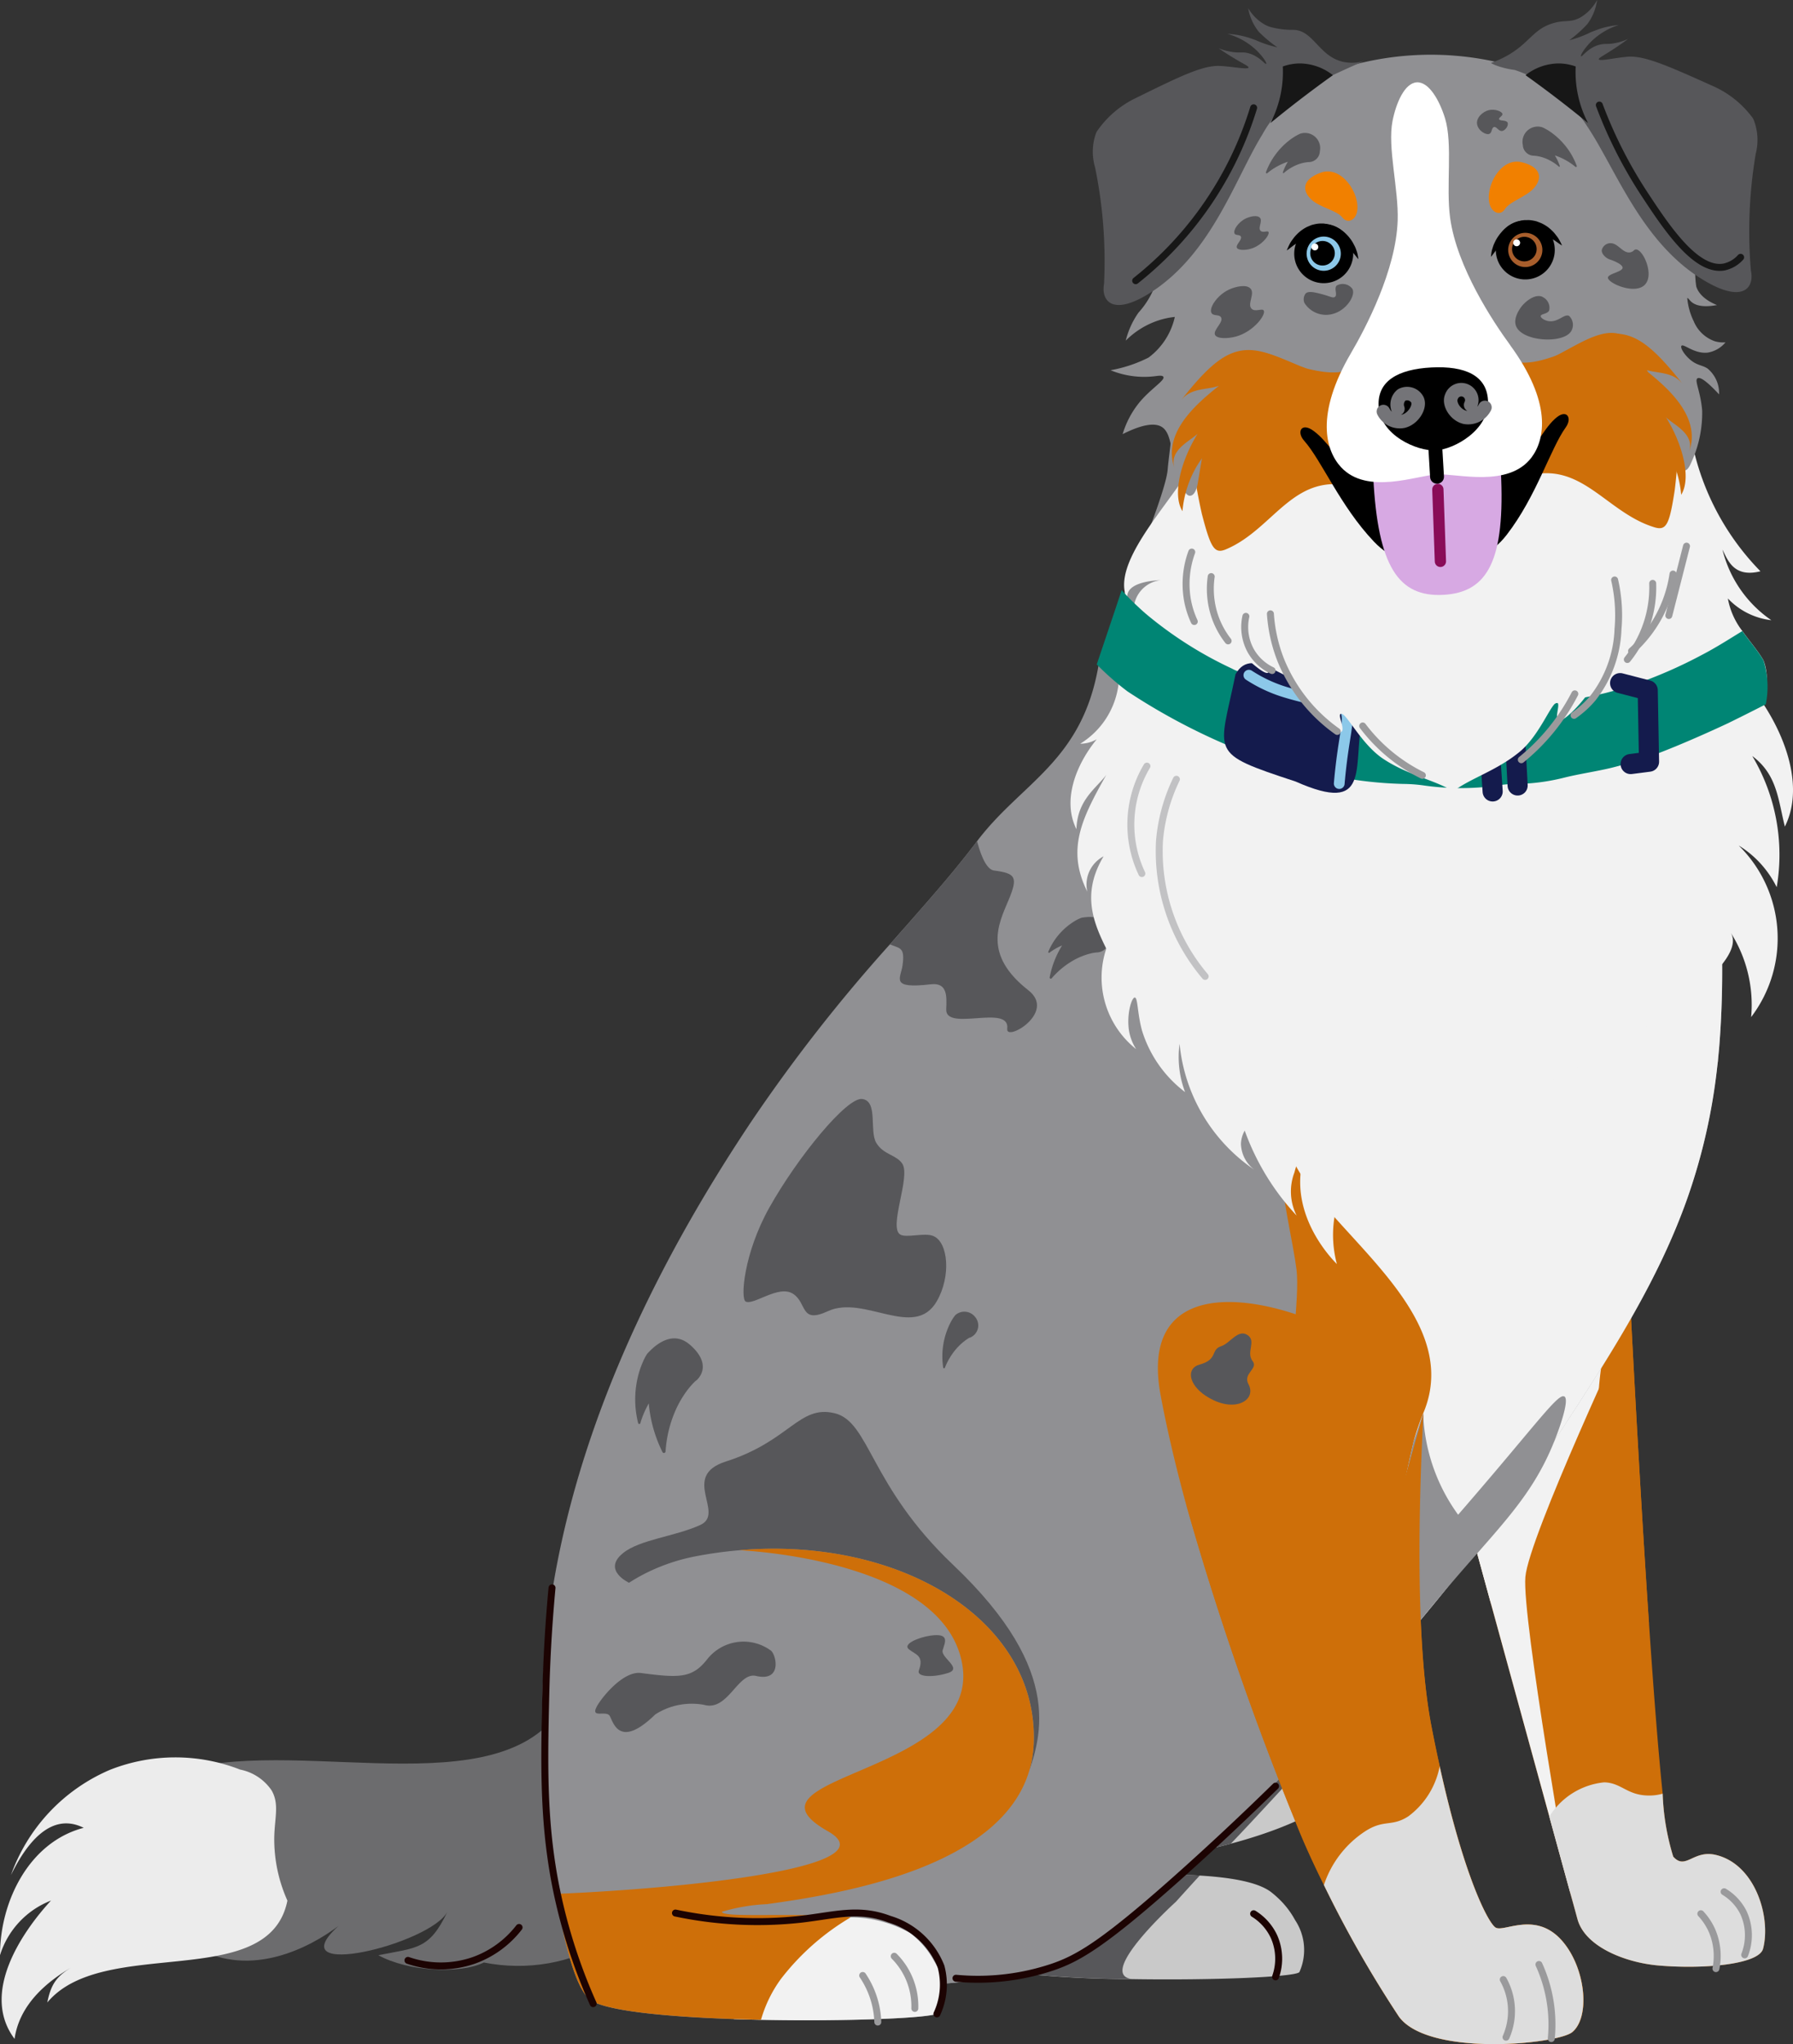 <svg id="Group_7702" data-name="Group 7702" xmlns="http://www.w3.org/2000/svg" xmlns:xlink="http://www.w3.org/1999/xlink" width="111.406" height="126.967" viewBox="0 0 111.406 126.967">
  <rect x="0" y="0" width="111.406" height="126.967" fill="#333333" stroke="none"/>
  <defs>
    <clipPath id="clip-path">
      <rect id="Rectangle_4843" data-name="Rectangle 4843" width="111.406" height="126.967" fill="none"/>
    </clipPath>
  </defs>
  <g id="Group_7701" data-name="Group 7701" clip-path="url(#clip-path)">
    <path id="Path_7609" data-name="Path 7609" d="M44.945,244.135c-4.473,5.789-17.49.91-24.413,3.843-3.275,4.246-2.98,6.833,2.034,10.624,3.412,1.887,7.034-.019,8.817-1.357-3.791,3.46,5.775,1.107,6.781-.9-1.127,2.374-1.9,2.232-4.295,2.712,1.864,1.025,5.1,1.176,6.555.452,5.36,1.067,11.076-2,11.076-7.459-.863-4.139-4.225-5-6.555-7.913" transform="translate(-10.36 -137.613)" fill="#6c6c6e"/>
    <path id="Path_7610" data-name="Path 7610" d="M17.858,259.057c-1.147,5.735-11.421,2.131-14.919,6.329.286-1.428.766-1.856,2.486-2.712-1.546.773-4.138,2.28-4.52,4.973-2.124-2.831.43-6.6,2.261-8.59A5.341,5.341,0,0,0,0,262.448c0-3.321,1.792-7.021,5.2-7.911-2.017-1.008-3.542.93-4.521,2.939A11.2,11.2,0,0,1,6.82,250.94a11.06,11.06,0,0,1,8.1-.02,3.087,3.087,0,0,1,1.95,1.283c.493.842.2,1.679.171,2.9a9.3,9.3,0,0,0,.818,3.957" transform="translate(0 -141.006)" fill="#ececec"/>
    <path id="Path_7611" data-name="Path 7611" d="M159.311,226.763c-.2,4.963-5.279,7.44-10.184,8.748-4.693,1.254-9.232,1.434-9.189,1.7.058.377,3.9.072,7.258.281,1.892.116,3.631.394,4.458,1.048.148.117.285.236.412.357a5.364,5.364,0,0,1,1.052,1.36l0,0a3.354,3.354,0,0,1,.267,3.233c-.265.3-5.259.517-10.406.435a69.048,69.048,0,0,1-9.138-.615,5.256,5.256,0,0,1-2.123-.667c-2.053-1.689-3.278-14.648-2.69-17.71,1.449-7.554,6.919-9.349,9.228-9.8,11.18-2.167,21.392,3.289,21.051,11.63" transform="translate(-72.649 -120.996)" fill="#c9c9c9"/>
    <path id="Path_7612" data-name="Path 7612" d="M146.345,254.924c.058.377,3.9.072,7.258.281-.745.81-1.483,1.631-1.483,1.631s-5,4.521-2.73,4.8a69.051,69.051,0,0,1-9.138-.615c2.131-2.37,14.67-14.938,14.67-14.938l4.878,2.56s-3.029,3.307-4.265,4.581c-4.693,1.254-9.232,1.434-9.189,1.7" transform="translate(-79.056 -138.713)" fill="#57575a"/>
    <path id="Path_7613" data-name="Path 7613" d="M226.244,220.141c-.254.977-3.7,1.289-6.533,1.038-2.015-.18-4.517-1.151-4.995-2.863-.052-.186-.2-.742-.434-1.574-.318-1.153-.779-2.837-1.319-4.806-1.27-4.63-2.971-10.832-4.227-15.411-.342-1.251-.652-2.382-.91-3.324-.067-.249-.133-.484-.194-.7-.376-1.371-.6-2.2-.6-2.2l10.748-14.488s.072,1.506.2,3.924c.02.376.04.776.062,1.193a.479.479,0,0,0,0,.05v.006c.254,4.847.664,12.315,1.116,18.97.276,4.1.568,7.881.847,10.555a15.028,15.028,0,0,0,.657,3.909c.764.86,1.24-.42,2.614-.113,2.477.557,3.478,3.871,2.968,5.835" transform="translate(-116.697 -99.101)" fill="#ce6f09"/>
    <path id="Path_7614" data-name="Path 7614" d="M215.312,223.427c-1.266-4.605-4.853-17.681-6.457-23.539l10.213-12.214c-.1.209-6.343,13.54-6.565,16.062-.224,2.544,2.809,19.692,2.809,19.692" transform="translate(-117.726 -105.787)" fill="#f2f2f2"/>
    <path id="Path_7615" data-name="Path 7615" d="M218.821,187.589s-4.178,7.222-8.218,14.089a5.562,5.562,0,0,0-.461,3.74c-.343-1.252-1.278-4.664-1.536-5.606-.067-.249-.133-.485-.193-.7l10.406-11.567a.376.376,0,0,0,0,.049" transform="translate(-117.477 -105.711)" fill="#f2f2f2"/>
    <path id="Path_7616" data-name="Path 7616" d="M228.746,199.537c.449-2.973-.168-3.533-.953-6.469s.953-8.732.953-8.732l.819.2c.02.377.04.776.063,1.193a.376.376,0,0,0,0,.049v.007c.254,4.846.664,12.315,1.115,18.97-1.081-1.5-2.25-3.561-2-5.223" transform="translate(-128.286 -103.906)" fill="#ce6f09"/>
    <path id="Path_7617" data-name="Path 7617" d="M140.109,119.834a125.632,125.632,0,0,1-11.157,14.426q-.889,1-1.721,1.928h0c-7.175,8.016-11.53,12.638-17.578,15.884-2.326,1.248-8.148,1.6-11.153,1.753a25.4,25.4,0,0,1-15.373-4.283,24.474,24.474,0,0,1-3.4-2.742,7.076,7.076,0,0,1-2.211-4.343c-1.346-11.218,1.243-25.276,12.611-42.328A101.057,101.057,0,0,1,98.8,89.03q.535-.609,1.052-1.193l.541-.615c.615-.7,1.209-1.384,1.782-2.059q.448-.528.875-1.055c.4-.493.789-.985,1.164-1.483,2.768-3.666,6.517-4.927,7.549-10.92.267-1.555,4.18-10.336,4.3-12.2.025-.365.239-1.994.257-2.373.48-9.78,34.328,5.306,33.431,8.952a12.638,12.638,0,0,0-.3,1.849c-.352,3.758.33,9.463.893,18.137,1.028,15.817-2.791,22.436-10.242,33.766" transform="translate(-43.508 -30.373)" fill="#909093"/>
    <path id="Path_7618" data-name="Path 7618" d="M244.566,151.045a3.513,3.513,0,0,1,.047-.445c-.014.148-.029.3-.047.445" transform="translate(-137.855 -84.889)" fill="#e8cfba"/>
    <path id="Path_7619" data-name="Path 7619" d="M135.883,188.327a2.893,2.893,0,0,0-.266.177,3.507,3.507,0,0,0-.5.455,4.071,4.071,0,0,0-.76,1.234.055.055,0,0,1-.106-.012,4.615,4.615,0,0,1,.291-2.436,4.051,4.051,0,0,1,.191-.408c.037-.069.076-.136.119-.2.021-.034.044-.069.069-.1l.039-.055.023-.029c.01-.01.015-.018.034-.037a.844.844,0,0,1,1.208.112.813.813,0,0,1-.347,1.309" transform="translate(-75.647 -105.24)" fill="#57575a"/>
    <path id="Path_7620" data-name="Path 7620" d="M153,131.358c-.228-1.072-1.472-.8-1.643-.777a.321.321,0,0,0-.042.013l-.031.011-.055.023c-.034.015-.068.03-.1.046-.064.031-.124.065-.182.1a3.852,3.852,0,0,0-.331.219,4.067,4.067,0,0,0-1.336,1.7.047.047,0,0,0,.006.048.048.048,0,0,0,.067.01,3.7,3.7,0,0,1,.784-.449c-.02.031-.041.063-.059.1a5.777,5.777,0,0,0-.713,1.884.07.07,0,0,0,.023.065.069.069,0,0,0,.1-.007,5.132,5.132,0,0,1,1.4-1.142,4.392,4.392,0,0,1,.774-.332,3.58,3.58,0,0,1,.386-.1c.063-.012.125-.021.185-.027.03,0,.058-.005.085-.006s.964-.031.68-1.368" transform="translate(-84.145 -73.578)" fill="#57575a"/>
    <path id="Path_7621" data-name="Path 7621" d="M93.849,190.913c-1.222-1.062-2.448.364-2.628.546a.348.348,0,0,0-.038.052l-.027.041-.044.075c-.027.049-.053.1-.076.144-.047.093-.088.186-.127.278a5.612,5.612,0,0,0-.2.552,6.011,6.011,0,0,0-.067,3.187.072.072,0,0,0,.049.051.071.071,0,0,0,.088-.048,5.466,5.466,0,0,1,.524-1.227c.005.055.008.11.014.165a8.527,8.527,0,0,0,.835,2.856.1.1,0,0,0,.084.056.1.1,0,0,0,.108-.093,7.552,7.552,0,0,1,.641-2.6,6.436,6.436,0,0,1,.619-1.079,5.072,5.072,0,0,1,.367-.459c.064-.07.128-.137.193-.2.032-.03.065-.058.1-.082.015-.012,1.109-.894-.414-2.218" transform="translate(-50.991 -107.393)" fill="#57575a"/>
    <path id="Path_7622" data-name="Path 7622" d="M106.014,169.021c-.337-.162-.126-3,1.477-5.852,1.776-3.159,4.814-6.853,5.758-6.731,1.01.131.43,1.982.879,2.73s1.277.738,1.627,1.309c.5.823-.864,3.91-.15,4.375.374.243,1.5-.13,2.057.094.939.376,1.122,2.505.224,4.057-1.395,2.412-4.506-.43-6.768.617-1.741.806-1.271-.513-2.169-1.084s-2.43.729-2.936.486" transform="translate(-59.68 -88.178)" fill="#57575a"/>
    <path id="Path_7623" data-name="Path 7623" d="M161.72,146.006c-2.087,1.1-3.183,3.211-2.274,3.228s2.378.762,1.573,1.807c-1.591,2.063-2.114,3.722-.911,3.664,1.762-.085,1.2,1.881,1.185,2.269-.057,1.453,6.028-.176,4.816-2.12s-.142-4.173.109-5.1c.569-2.106,1.2-6.738-4.5-3.745" transform="translate(-89.694 -81.748)" fill="#909093"/>
    <path id="Path_7624" data-name="Path 7624" d="M134.012,131.406c.206-1.571-3.851.206-3.79-1.216.034-.789.089-1.674-.959-1.551-2.546.3-1.874-.359-1.758-1.159.168-1.159-.154-1.055-.782-1.32q.535-.609,1.052-1.194l.541-.615q.922-1.05,1.782-2.06.447-.528.875-1.054c.4-.494.79-.985,1.165-1.483.33,1.241.7,1.771,1.052,1.817,1.346.178,1.514.393.9,1.851s-1.6,3.371,1.234,5.586c1.776,1.388-1.417,3.223-1.309,2.4" transform="translate(-71.43 -67.502)" fill="#57575a"/>
    <path id="Path_7625" data-name="Path 7625" d="M88.446,211.609s-1.687-.773-.38-1.837c1.052-.856,3.239-1.032,4.81-1.753s-1.264-3.031,1.584-3.94c3.983-1.271,4.543-3.531,6.759-3,2.187.528,2.164,4.486,7.363,9.419,7.08,6.717,5.457,10.877,4.418,13.628s-24.554-12.52-24.554-12.52" transform="translate(-49.361 -113.3)" fill="#57575a"/>
    <path id="Path_7626" data-name="Path 7626" d="M107.89,232.586c-.3,7.323-11.209,9.235-16.521,9.962a.16.16,0,0,1-.045.007,11.512,11.512,0,0,0-2.806.476c.047.3,2.512.166,5.218.209.933.013,1.9.049,2.8.13a7.669,7.669,0,0,1,3.7.989c.148.117.285.236.413.357a5.352,5.352,0,0,1,1.052,1.361h0a3.359,3.359,0,0,1,.267,3.236c-.276.316-5.665.534-11.018.424-.563-.011-1.128-.027-1.685-.045-4.234-.145-8.1-.516-8.963-1.225s-1.581-3.421-2.08-6.549c-.684-4.3-.951-9.391-.61-11.164,1.449-7.551,6.919-9.349,9.228-9.8a26.1,26.1,0,0,1,2.753-.384c.18-.015.361-.029.543-.041.271-.017.541-.031.81-.04,9.45-.3,17.242,4.788,16.946,12.093" transform="translate(-43.664 -124.279)" fill="#909093"/>
    <path id="Path_7627" data-name="Path 7627" d="M150.039,194.581c0,1.977-1.332,2.533-.472,3.02s2.131,1.047,1.982,1.795,1.554,2.109,2.939,2.692a9.679,9.679,0,0,1,4.693,4.9c.408,1.291-1.369-4.685-1.369-4.685s-1.164-3.316-1.724-5.447-1.509,0-2.781-2.057c-.554-.9-3.267-2.733-3.267-.215" transform="translate(-84.144 -108.962)" fill="#909093"/>
    <path id="Path_7628" data-name="Path 7628" d="M134.712,242.514c-7.175,8.016-11.53,12.638-17.579,15.884-2.326,1.247-8.148,1.6-11.153,1.752a24.983,24.983,0,0,1-6.472-.523,25.525,25.525,0,0,1-8.9-3.76c-.094-.678-.15-1.113-.146-1.158a18.025,18.025,0,0,1,1.921-.828c6.688-.621,12.992-1.772,10.046-3.435-.191-.108-.361-.213-.509-.314,6.479-2.513,13.3-5.127,13.3-5.127a11.2,11.2,0,0,0-.247,1.584v0c-.151,1.73-.023,4.433,1.929,5.815,4.6,3.258,9.187-2.131,14.415-7.408,1.544-1.557,2.652-2.32,3.4-2.488" transform="translate(-50.991 -136.699)" fill="#909093"/>
    <path id="Path_7629" data-name="Path 7629" d="M117.212,278.713c-.276.316-5.665.534-11.018.424-.563-.011-1.129-.027-1.685-.045,1.22-1.909,3.812-5.534,4.471-6.452.933.013,1.9.049,2.8.13a7.67,7.67,0,0,1,3.7.989c.148.117.285.236.413.357a5.373,5.373,0,0,1,1.052,1.361h0a3.36,3.36,0,0,1,.267,3.236" transform="translate(-58.909 -153.68)" fill="#f2f2f2"/>
    <path id="Path_7630" data-name="Path 7630" d="M108.87,232.586a6.91,6.91,0,0,1-.247,1.584v0c-1.69,6.02-11.368,7.7-16.275,8.373a.16.16,0,0,1-.045.007,11.512,11.512,0,0,0-2.806.476c.063.4,4.5.023,8.014.339a15.189,15.189,0,0,0-4.35,3.838,8.026,8.026,0,0,0-1.232,2.529c-4.848-.1-9.669-.466-10.648-1.27-.863-.713-1.581-3.421-2.08-6.549,2.064-.085,4.474-.238,6.834-.456,6.688-.621,12.992-1.772,10.047-3.435q-.286-.162-.509-.314c-4.667-3.152,9.952-3.377,8.867-10.007s-13.868-7.132-13.868-7.132c.18-.015.361-.029.543-.041.269-.017.538-.031.81-.04,9.45-.3,17.242,4.788,16.946,12.093" transform="translate(-44.644 -124.279)" fill="#ce6f09"/>
    <path id="Path_7631" data-name="Path 7631" d="M190.635,230.693c-.907.756-8.9,1.552-10.76-.942a74.186,74.186,0,0,1-6.479-12.218,186.946,186.946,0,0,1-6.787-19.719c-.613-2.252-1.151-4.516-1.555-6.681-2.131-11.442,16.539-3.1,16.322,1.127-.312,6.013-.484,14.352.505,19.458,1.682,8.694,3.471,12.144,3.977,12.481s2.5-1.068,4.151.84c1.463,1.689,1.748,4.72.626,5.656" transform="translate(-92.941 -104.475)" fill="#ce6f09"/>
    <path id="Path_7632" data-name="Path 7632" d="M183.674,160.819s.584-6.228-.4-4.906c-1.931,2.59-.36,7.56.051,10.671.259,1.96-.6,5.939-.056,8.6.524,2.542,3.171,4.276,5.532,2.83s5.105-6.046,5.105-6.046Z" transform="translate(-102.775 -87.78)" fill="#ce6f09"/>
    <path id="Path_7633" data-name="Path 7633" d="M170.517,193.705c-1.106-.73-1.207-1.725-.4-1.943,1.178-.318.678-.929,1.346-1.143.565-.181,1.04-1.08,1.633-.7s-.11,1.066.33,1.631c.363.466-.629.758-.262,1.428.545.994-.9,1.874-2.647.723" transform="translate(-95.592 -107.001)" fill="#57575a"/>
    <path id="Path_7634" data-name="Path 7634" d="M201.215,113.5c-.02.247-.045.491-.069.733-.014.148-.029.3-.047.445a36.748,36.748,0,0,1-1.871,8.281c-1.761,4.976-4.557,9.426-8.239,15.025a120.705,120.705,0,0,1-7.583,10.253c-.765.931-1.537,1.847-2.311,2.738q-.629.726-1.263,1.436a116.6,116.6,0,0,1,2.364-14.236l0-.018a15.322,15.322,0,0,1,.621-1.85l0,0c3.008-7.072-8.53-12.566-8.53-17.5,0-3.029,3.2-4.113,3.6-8.6S167.452,94.85,167.452,94.85l13.818-3.684,19.068-5.086c-.352,3.758.33,9.463.893,18.137a62.071,62.071,0,0,1-.016,9.282" transform="translate(-94.388 -48.521)" fill="#f2f2f2"/>
    <path id="Path_7635" data-name="Path 7635" d="M207.579,198.767c.387.215-.509,2.507-.6,2.726-1.528,3.865-3.839,5.7-7.583,10.253-.765.931-1.537,1.846-2.311,2.737q-.63.727-1.263,1.436a116.637,116.637,0,0,1,2.365-14.236l0-.018.621-1.85a11.386,11.386,0,0,0,2.173,6.3c.509-.586,1.293-1.494,2.243-2.614,2.994-3.531,4.023-4.91,4.347-4.73" transform="translate(-110.382 -112.031)" fill="#909093"/>
    <path id="Path_7636" data-name="Path 7636" d="M192.861,239.623c-.907.756-8.9,1.552-10.761-.942a71.058,71.058,0,0,1-4.674-8.192c-.721-1.454-1.365-2.866-1.8-4.027a187.386,187.386,0,0,1-6.787-19.72c.381,1.135,2.255,6.357,6.7,7.718a4.49,4.49,0,0,0,3.41,0c1.124-.594,1.4-1.692,2.47-5.54,1.109-3.973,2.19-7.731,2.19-7.731-.312,6.012-.484,14.353.505,19.458q.255,1.315.512,2.471c1.519,6.887,3.01,9.707,3.466,10.009.5.336,2.495-1.067,4.15.84,1.463,1.689,1.747,4.72.626,5.656" transform="translate(-95.167 -113.404)" fill="#ce6f09"/>
    <path id="Path_7637" data-name="Path 7637" d="M203.961,267.952c-.907.756-8.9,1.552-10.761-.942a71.056,71.056,0,0,1-4.674-8.192,6.373,6.373,0,0,1,2.564-3.337c1.179-.765,1.648-.253,2.691-.936a5.039,5.039,0,0,0,1.938-3.1c1.519,6.887,3.01,9.707,3.466,10.009.5.336,2.495-1.067,4.15.84,1.463,1.689,1.747,4.72.626,5.656" transform="translate(-106.267 -141.734)" fill="#ddd"/>
    <path id="Path_7638" data-name="Path 7638" d="M84.968,237.537c.355-.555,1.586-2.034,2.636-1.9,2.342.308,3.17.34,4.094-.828a2.873,2.873,0,0,1,3.982-.561c.337.28.7,1.949-.925,1.571-1.14-.264-1.739,2.229-3.239,1.794a4.2,4.2,0,0,0-3.022.595c-2.216,2.159-2.6.527-2.825.106s-1.372.267-.7-.781" transform="translate(-47.777 -131.722)" fill="#57575a"/>
    <path id="Path_7639" data-name="Path 7639" d="M130.638,232.8c-.7.1-1.747.514-1.326.851s.953.38.614,1.318c-.142.394.844.45,1.8.154s-.458-.949-.318-1.425.475-1.076-.767-.9" transform="translate(-72.835 -131.205)" fill="#57575a"/>
    <path id="Path_7640" data-name="Path 7640" d="M106.376,258.933c-.26-.1-.743-.577-.259-.906.542-.368-.028-1.123.449-1.011s1.4.519,1.038.842a.87.87,0,0,0-.378.771c.014.36-.225.554-.849.3" transform="translate(-59.699 -144.867)" fill="#909093"/>
    <path id="Path_7641" data-name="Path 7641" d="M147.911,153.031c.531-.413,2.1-.842,2.19.559.106,1.569,2.361,1.3,1.552,2.153s-2.772,2.278-3,1.132a2.093,2.093,0,0,0-1.14-1.718c-.763-.407-.876-1.135.4-2.126" transform="translate(-82.829 -86.033)" fill="#909093"/>
    <path id="Path_7642" data-name="Path 7642" d="M99.051,256.724c-.2.124-.75.22-.736-.265.015-.545-.77-.527-.463-.793s1.258.241,1.407.339c.249.165.264.42-.208.719" transform="translate(-55.116 -144.069)" fill="#909093"/>
    <path id="Path_7643" data-name="Path 7643" d="M149.257,186.516c.3.362.645,1.446-.334,1.55-1.1.117-.85,1.689-1.468,1.145s.144-2.593.3-2.917c.264-.545.772-.644,1.5.223" transform="translate(-82.982 -104.772)" fill="#909093"/>
    <path id="Path_7644" data-name="Path 7644" d="M112.293,251.144c-.054-.227.036-.781.49-.61.51.192.264.932.122,1.04-.237.182-.483.113-.612-.43" transform="translate(-63.289 -141.201)" fill="#909093"/>
    <path id="Path_7645" data-name="Path 7645" d="M233.909,264.056c-.254.977-3.7,1.289-6.533,1.038-2.015-.18-4.517-1.151-4.995-2.863-.052-.186-.2-.742-.434-1.574-.318-1.153-.779-2.837-1.319-4.806a4.528,4.528,0,0,1,3.415-2.13c1.086.031,1.425.829,2.808.819a3.033,3.033,0,0,0,.819-.114,15.027,15.027,0,0,0,.657,3.909c.764.86,1.24-.42,2.614-.113,2.477.557,3.478,3.871,2.968,5.835" transform="translate(-124.363 -143.015)" fill="#ddd"/>
    <path id="Path_7646" data-name="Path 7646" d="M194.8,75.152a11.975,11.975,0,0,1,1.521,8.154,6.37,6.37,0,0,0-1.361-1.831,6.282,6.282,0,0,0-1-.759,8.078,8.078,0,0,1,.773,10.657,8.354,8.354,0,0,0-1.278-5.259c2.182,3.486-20.871,14.763-21.925,13.153a7.582,7.582,0,0,0-2.707,4.663,7.026,7.026,0,0,0,.171,2.784c-.357-.36-2.7-2.788-2.216-5.966a6.081,6.081,0,0,1,.874-2.324,7.12,7.12,0,0,0-1.3,2.61,3.317,3.317,0,0,0,.141,2.669,15.315,15.315,0,0,1-3.226-5.279,1.776,1.776,0,0,0-.234.833,2.085,2.085,0,0,0,.835,1.6,10.694,10.694,0,0,1-4.649-7.826,6.142,6.142,0,0,0,.342,3,7.593,7.593,0,0,1-2.671-3.807c-.3-1.075-.258-2.058-.453-2.066s-.516,1.025-.362,2.042a3.043,3.043,0,0,0,.446,1.163,5.67,5.67,0,0,1-1.855-6.241c-.87-1.741-1.507-3.487-.168-5.734a1.979,1.979,0,0,0-1.012,2.193c-1.321-2.641-.319-4.58,1.18-7.252-.635.845-1.8,1.552-1.855,3.373-.883-1.765-.061-3.967,1.264-5.587a2.058,2.058,0,0,1-1.029.279,5.06,5.06,0,0,0,2.379-3.691,49.578,49.578,0,0,1,.991-5.03,1.9,1.9,0,0,1,1.645-1.442c-.39.02-2.066.111-2.09,1a.874.874,0,0,0,.041.275,1.873,1.873,0,0,1-.163-.4c-.754-2.691,4.306-7.031,4.841-9.578a24.682,24.682,0,0,1,26.02-3.144c1.813.905,3.692,1.481,4.216,2.529a15.978,15.978,0,0,0,4.386,8.77c-1.654.417-2.034-.693-2.361-1.348a7.473,7.473,0,0,0,3.036,4.386,4.393,4.393,0,0,1-2.7-1.35,4.643,4.643,0,0,0,.9,2.022c.452.639.971,1.224,1.315,1.826a3.269,3.269,0,0,1,.1,1.974c-.3-1.281-1.336-1.484-2.484-1.944A11.377,11.377,0,0,1,195.54,72c1.472,2.275,2.436,5.244,1.288,7.541-.432-1.744-.49-3.234-2.025-4.384" transform="translate(-85.928 -28.199)" fill="#f2f2f2"/>
    <path id="Path_7647" data-name="Path 7647" d="M166.12,110.933a10.845,10.845,0,0,0-1.051,3.836,12.035,12.035,0,0,0,2.838,8.408" transform="translate(-93.026 -62.53)" fill="none" stroke="#c2c2c4" stroke-linecap="round" stroke-linejoin="round" stroke-width="0.432"/>
    <path id="Path_7648" data-name="Path 7648" d="M219.148,279.654a8.977,8.977,0,0,1,.767,4.6" transform="translate(-123.528 -157.634)" fill="none" stroke="#9a9a9c" stroke-linecap="round" stroke-linejoin="round" stroke-width="0.432"/>
    <path id="Path_7649" data-name="Path 7649" d="M214.069,281.8a4.015,4.015,0,0,1,.171,3.58" transform="translate(-120.665 -158.844)" fill="none" stroke="#9a9a9c" stroke-linecap="round" stroke-linejoin="round" stroke-width="0.432"/>
    <path id="Path_7650" data-name="Path 7650" d="M245.518,269.3a3.166,3.166,0,0,1,1.193,1.278,3.344,3.344,0,0,1,.085,2.642" transform="translate(-138.392 -151.798)" fill="none" stroke="#9a9a9c" stroke-linecap="round" stroke-linejoin="round" stroke-width="0.432"/>
    <path id="Path_7651" data-name="Path 7651" d="M242.2,272.426a3.794,3.794,0,0,1,.682,1.023,3.982,3.982,0,0,1,.256,2.386" transform="translate(-136.52 -153.559)" fill="none" stroke="#9a9a9c" stroke-linecap="round" stroke-linejoin="round" stroke-width="0.432"/>
    <path id="Path_7652" data-name="Path 7652" d="M127.343,278.482a4.4,4.4,0,0,1,1.278,3.239" transform="translate(-71.78 -156.973)" fill="none" stroke="#9a9a9c" stroke-linecap="round" stroke-linejoin="round" stroke-width="0.432"/>
    <path id="Path_7653" data-name="Path 7653" d="M122.85,281.216a5.54,5.54,0,0,1,.767,1.7,5.483,5.483,0,0,1,.171,1.193" transform="translate(-69.247 -158.514)" fill="none" stroke="#9a9a9c" stroke-linecap="round" stroke-linejoin="round" stroke-width="0.432"/>
    <path id="Path_7654" data-name="Path 7654" d="M178.519,272.426a3.31,3.31,0,0,1,1.278,1.449,3.389,3.389,0,0,1,.085,2.471" transform="translate(-100.626 -153.559)" fill="none" stroke="#1c0302" stroke-linecap="round" stroke-linejoin="round" stroke-width="0.432"/>
    <path id="Path_7655" data-name="Path 7655" d="M155.991,254.261c-2.184,2.139-4.085,3.891-5.54,5.2-5.127,4.608-6.722,5.5-8.353,6.051a14.582,14.582,0,0,1-5.966.682" transform="translate(-76.734 -143.32)" fill="none" stroke="#1c0302" stroke-linecap="round" stroke-linejoin="round" stroke-width="0.432"/>
    <path id="Path_7656" data-name="Path 7656" d="M96.187,272.326a24.651,24.651,0,0,0,7.8.384c2.141-.248,3.585-.727,5.5,0a4.965,4.965,0,0,1,3.2,2.94,4.315,4.315,0,0,1-.256,2.94" transform="translate(-54.218 -153.502)" fill="none" stroke="#1c0302" stroke-linecap="round" stroke-linejoin="round" stroke-width="0.432"/>
    <path id="Path_7657" data-name="Path 7657" d="M78.031,226.035c-.249,2.672-.345,4.906-.384,6.52-.122,5.072-.191,9.064,1.023,13.807a34.285,34.285,0,0,0,1.918,5.5" transform="translate(-43.732 -127.41)" fill="none" stroke="#1c0302" stroke-linecap="round" stroke-linejoin="round" stroke-width="0.432"/>
    <path id="Path_7658" data-name="Path 7658" d="M65,274.38a6.188,6.188,0,0,1-2.813,2.046,6.253,6.253,0,0,1-4.091,0" transform="translate(-32.748 -154.661)" fill="none" stroke="#1c0302" stroke-linecap="round" stroke-linejoin="round" stroke-width="0.432"/>
    <path id="Path_7659" data-name="Path 7659" d="M197.743,91.094l-.107.055c-.715.365-1.472.747-2.26,1.131,0,0-2.7,1.278-4.874,2.068a.215.215,0,0,0-.021.007h0c-.166.06-.33.118-.505.167-.614.2-1.24.374-1.871.53-.953.226-1.932.363-2.886.6a12.949,12.949,0,0,1-2.9.392h-.024a7.322,7.322,0,0,0-.987.059c-.185.034-.373.06-.557.081a16.325,16.325,0,0,1-4.358-.06,9.928,9.928,0,0,0-1.188-.081,24.887,24.887,0,0,1-2.972-.252l-.059-.011h0c-.3-.041-.6-.09-.9-.145h0c-1.228-.216-2.429-.5-3.638-.811a24.39,24.39,0,0,1-3.31-1.171,1.521,1.521,0,0,1-.172-.075h0a39,39,0,0,1-6.075-3.283c-.169-.127-.354-.27-.551-.434a17.3,17.3,0,0,1-1.359-1.241c.322-.956.658-1.953.994-2.953.188-.553.372-1.112.552-1.66.079.087.159.171.235.254l.122.127c.154.159.3.307.446.444.263.254.507.475.727.665a24.285,24.285,0,0,0,5.329,3.384,3.142,3.142,0,0,0,.312.148c.012,0,.02.011.034.015.385.188.773.367,1.17.53h.006l.006,0a19.914,19.914,0,0,0,3.824,1.116c.707.133,1.4.318,2.107.478a2.255,2.255,0,0,0,.377.084c.073,0,.144.012.212.023h0a48.712,48.712,0,0,0,5.488.457c.781-.02,1.56-.041,2.333-.09h0c.492-.034.982-.073,1.469-.13a.828.828,0,0,0,.134-.014h.008a19.6,19.6,0,0,0,2.522-.438c1.077-.26,2.19-.408,3.269-.681.385-.1.774-.208,1.155-.33.107-.031.214-.067.319-.1h0c.037-.01.069-.023.107-.034a29.205,29.205,0,0,0,4.37-1.9c.858-.446,1.667-.966,2.484-1.466.452.64.971,1.225,1.315,1.826a5.417,5.417,0,0,1,.144,2.723" transform="translate(-88.024 -47.351)" fill="#008574"/>
    <path id="Path_7660" data-name="Path 7660" d="M182.872,97.937c-.567,3,.555,5.885-4.118,3.818-5.488-1.809-4.755-1.658-3.736-6.66,1.1-2,3.472.994,5.207.646,1.434-.022,3,.9,2.652,2.2Z" transform="translate(-98.251 -53.211)" fill="#141b4d"/>
    <path id="Path_7661" data-name="Path 7661" d="M177.842,96.113a8.838,8.838,0,0,0,1.973.962c.928.315,2.347.621,2.656.687.933.2,1.048.185,1.214.343.451.427.235,1.11,0,2.748-.125.87-.192,1.572-.228,1.992" transform="translate(-100.245 -54.176)" fill="none" stroke="#8cc8e9" stroke-linecap="round" stroke-linejoin="round" stroke-width="0.667"/>
    <path id="Path_7662" data-name="Path 7662" d="M230.709,97.246l1.715.444q.041,2.217.082,4.435l-1.143.147" transform="translate(-130.045 -54.815)" fill="none" stroke="#141b4d" stroke-linecap="round" stroke-linejoin="round" stroke-width="1.25"/>
    <path id="Path_7663" data-name="Path 7663" d="M211.809,101.481q.163,2.439.326,4.879" transform="translate(-119.391 -57.202)" fill="none" stroke="#141b4d" stroke-linecap="round" stroke-linejoin="round" stroke-width="1.25"/>
    <path id="Path_7664" data-name="Path 7664" d="M215.552,101.312l.245,4.583" transform="translate(-121.501 -57.107)" fill="none" stroke="#141b4d" stroke-linecap="round" stroke-linejoin="round" stroke-width="1.25"/>
    <path id="Path_7665" data-name="Path 7665" d="M199.517,36.016C198.145,26.6,187.391,21.6,183.431,21.807s-14.145,6.273-14.546,15.781c-.094,2.242-.036,3.462.068,6.918a12.608,12.608,0,0,0,3.248,8.255c.477.505,1.543,1.468,1.757,1.311s-.264-1.2-.11-1.294c.355-.226,1.585,2.1,2.488,3.259.689.886,1.956,1.883,2.185,1.7s-.228-.99-.059-1.1c.313-.2,1.233,1.854,2.674,2.8,1.535,1.008,3.145,1.288,4.33,2,1.106-.827,2.679-1.27,4.1-2.429,1.336-1.088,2.041-3.23,2.374-3.06.178.092-.185.949.053,1.1s1.4-.965,2-1.917c.779-1.247,1.765-3.686,2.14-3.5.164.082-.215,1.158.024,1.3s1.191-.932,1.614-1.484a12.607,12.607,0,0,0,2.385-8.544c-.251-3.449-.317-4.667-.641-6.889" transform="translate(-95.17 -12.289)" fill="#f2f2f2"/>
    <path id="Path_7666" data-name="Path 7666" d="M196.6,42.092c-2.131-.92-11.246,2.928-12.322,2.983s-10.538-2.839-12.563-1.706c-1.85,1.036-2.6,4.413-2.436,6.32a34.467,34.467,0,0,0,.806,5.883c.55,2.115.776,2.5,1.5,2.192,3.063-1.292,4.212-5.006,8.2-3.816,1.334.4,3.665-2.758,4.78-3.223,1.155.349,3.8,3.25,5.084,2.717,3.85-1.593,5.372,1.984,8.552,2.955.751.23.937-.174,1.267-2.334a34.508,34.508,0,0,0,.2-5.934c-.03-1.914-1.124-5.2-3.07-6.037" transform="translate(-95.407 -23.646)" fill="#ce6f09"/>
    <path id="Path_7667" data-name="Path 7667" d="M193.978,22.89c.041-.019.125.105.218.2.233.229.682.41,1.629.236-.99-.4-1.221-.941-1.287-1.156a6.277,6.277,0,0,1-.068-.961,8.333,8.333,0,0,1,.018-1.169c.017-.182.037-.314.046-.387.536-4.1-4.81-7.842-8.244-9.723a15.176,15.176,0,0,0-3.793-1.7.731.731,0,0,0-.441-.018,18.668,18.668,0,0,0-9.86.506.731.731,0,0,0-.437.064,15.172,15.172,0,0,0-3.6,2.08c-3.385,2.338-7.171,8.571-7.206,10.516a3.06,3.06,0,0,1-.191,1.093,5.335,5.335,0,0,1-.884,1.33,5.193,5.193,0,0,0-.788,1.734,5.147,5.147,0,0,1,2.049-1.261,4.933,4.933,0,0,1,1-.21,4.318,4.318,0,0,1-1.629,2.522,8.543,8.543,0,0,1-2.365.788,5.531,5.531,0,0,0,2.891.354c.112-.012.343-.041.394.058.109.21-.758.725-1.446,1.533a5.663,5.663,0,0,0-1.086,2.024c1.493-.751,2.17-.662,2.505-.395.7.559.444,2.327,1.231,3.774.106.2.274.466.461.449s.373-.234.469-.776c.277-1.564,1.076-7.432,2.736-8.084,1.277-.5,3.231.769,4.21,1,2.381.55,3.552.1,4.884-3.072a20.768,20.768,0,0,1,2.347-3.77,20.749,20.749,0,0,1,2.72,3.51c1.65,3.02,2.861,3.347,5.173,2.556.951-.325,2.765-1.789,4.086-1.421,1.718.479,3.113,6.233,3.55,7.76.151.53.36.726.546.724s.327-.295.413-.494a7.347,7.347,0,0,0,.677-3.229c-.106-1.228-.5-1.867-.289-2,.139-.086.492.089,1.34,1a1.989,1.989,0,0,0-.709-1.6c-.331-.227-.623-.18-1.051-.526-.393-.317-.672-.78-.578-.893.13-.155.815.534,1.655.42a1.839,1.839,0,0,0,1.082-.634,1.851,1.851,0,0,1-.683-.074,2.209,2.209,0,0,1-1.293-1.237,4.085,4.085,0,0,1-.4-1.431" transform="translate(-89.143 -4.378)" fill="#909093"/>
    <path id="Path_7668" data-name="Path 7668" d="M219.4,19.134a4.463,4.463,0,0,0-.593-.579,4.088,4.088,0,0,0-.351-.255c-.062-.04-.127-.079-.195-.116-.034-.019-.069-.038-.106-.056L218.1,18.1l-.033-.014a.375.375,0,0,0-.046-.016.945.945,0,0,0-1.186,1.105.694.694,0,0,0,.674.668,1.937,1.937,0,0,1,.224.024,2.455,2.455,0,0,1,.46.123,2.9,2.9,0,0,1,.878.528.039.039,0,0,0,.055,0,.039.039,0,0,0,.007-.038,3.282,3.282,0,0,0-.308-.655l.065.021a3.933,3.933,0,0,1,1.212.686.053.053,0,0,0,.074-.007.054.054,0,0,0,.009-.052,4.433,4.433,0,0,0-.782-1.337" transform="translate(-122.216 -10.171)" fill="#57575a"/>
    <path id="Path_7669" data-name="Path 7669" d="M227.376,53.651a6.251,6.251,0,0,1,.714.915,6.607,6.607,0,0,1,.981,2.943c.671-1.079.034-3.251-.944-4.813.473.466,1.809,1.028,1.434,2.15.785-2.184-1.344-4-2.762-5.127.793.285,1.732.1,2.377.923-2.978-3.784-4.169-3.924-8.1-1.618-.169.794,4.051,2.217,6.3,4.627" transform="translate(-124.613 -26.776)" fill="#ce6f09"/>
    <path id="Path_7670" data-name="Path 7670" d="M169.229,55.98a6.225,6.225,0,0,0-.714.915,6.607,6.607,0,0,0-.981,2.943c-.671-1.079-.034-3.251.944-4.813-.473.466-1.809,1.028-1.434,2.15-.785-2.184,1.344-4,2.762-5.127-.793.285-1.732.1-2.377.923,2.977-3.784,4.169-3.924,8.1-1.618.169.794-4.051,2.217-6.3,4.627" transform="translate(-94.063 -28.088)" fill="#ce6f09"/>
    <path id="Path_7671" data-name="Path 7671" d="M218.3,7.837c1.778,2.648,3.361,7.191,7.172,9.523,2.509,1.535,3.236.52,3.005-.556a28.926,28.926,0,0,1,.3-7.251,3.42,3.42,0,0,0-.127-2.108c-.012-.028-.027-.062-.049-.1a6.151,6.151,0,0,0-2.515-2.014c-2.8-1.259-4.225-1.887-5.269-1.806-.773.06-1.745.3-1.787.158-.021-.069.188-.178.578-.421.524-.326.942-.623,1.235-.841a3.635,3.635,0,0,1-.841.263c-.449.082-.559.014-.867.079-.75.159-1.148.79-1.209.736s.173-.435.526-.815a4.263,4.263,0,0,1,1.813-1.13,5.312,5.312,0,0,0-1.09.21c-.141.043-.257.085-.644.236a6.791,6.791,0,0,1-1.34.5,7.807,7.807,0,0,0,1.13-1.012,3.243,3.243,0,0,0,.6-1.484,2.825,2.825,0,0,1-.946,1.024c-.677.426-1,.17-1.813.421-1.389.425-1.5,1.48-3.454,2.313-.162.069-.3.12-.387.152.068.036.171.088.3.143a5.336,5.336,0,0,0,1.182.289A8.544,8.544,0,0,1,218.3,7.837" transform="translate(-119.687)" fill="#57575a"/>
    <path id="Path_7672" data-name="Path 7672" d="M201.006,59.233c-.893.826-1.058,1.808-2.422,2.587-1.76,1-4.351.733-4.922.763s-3.121.564-4.974-.255c-1.438-.636-1.7-1.6-2.675-2.326-.768-.576-1.089.054-.6.6,1.09,1.228,2.243,4.065,4.332,6.263,1.121,1.18,2.178,1.337,4.2,1.233S197,67.735,198,66.447c1.854-2.4,2.709-5.341,3.668-6.674.43-.6.047-1.192-.659-.54" transform="translate(-104.382 -33.228)"/>
    <path id="Path_7673" data-name="Path 7673" d="M199.5,66.731c-.568.029-2.028,1.016-3.947.531.285,5.553,1.572,7.445,4.349,7.3s3.863-2.157,3.577-7.709c-1.859.678-3.412-.154-3.98-.124" transform="translate(-110.226 -37.614)" fill="#d7a9e3"/>
    <path id="Path_7674" data-name="Path 7674" d="M200.327,28.029c-1.048-1.429-3.306-4.83-3.724-7.893-.266-1.946.175-4.587-.316-6.184-.339-1.1-.994-2.272-1.75-2.233s-1.288,1.268-1.512,2.4c-.324,1.639.384,4.221.319,6.184-.1,3.09-2,6.7-2.9,8.233-2.242,3.825-1.57,6.063-.616,7.09,1.621,1.744,4.7.509,5.955.445s4.444.849,5.878-1.052c.844-1.12,1.282-3.414-1.339-6.99" transform="translate(-106.502 -6.605)" fill="#fff"/>
    <path id="Path_7675" data-name="Path 7675" d="M199.6,52.3c-2.1.108-3.361.857-3.283,2.386.094,1.832,2.391,2.823,3.547,2.764s3.342-1.281,3.248-3.113c-.079-1.529-1.408-2.145-3.513-2.037" transform="translate(-110.658 -29.476)"/>
    <path id="Path_7676" data-name="Path 7676" d="M189.083,26.9c.211-1.145-.981-2.876-2.233-2.434s-1.148,1.171-.612,1.673,1.578.671,1.927,1.112.827.139.917-.35" transform="translate(-104.764 -13.749)" fill="#f18000"/>
    <path id="Path_7677" data-name="Path 7677" d="M212.068,25.693c-.327-1.117.68-2.961,1.972-2.65s1.261,1.048.78,1.6-1.5.829-1.8,1.3-.808.223-.948-.255" transform="translate(-119.502 -12.969)" fill="#f18000"/>
    <path id="Path_7678" data-name="Path 7678" d="M188.074,34.34a1.447,1.447,0,1,1-1.345-1.542,1.447,1.447,0,0,1,1.345,1.542" transform="translate(-104.383 -18.485)" fill="#8cc8e9"/>
    <path id="Path_7679" data-name="Path 7679" d="M188.074,34.34a1.447,1.447,0,1,1-1.345-1.542A1.447,1.447,0,0,1,188.074,34.34Z" transform="translate(-104.383 -18.485)" fill="none" stroke="#000" stroke-miterlimit="10" stroke-width="0.77"/>
    <path id="Path_7680" data-name="Path 7680" d="M187.691,34.046s-.064-.069-.165-.2a2.434,2.434,0,0,0-.186-.216c-.069-.08-.151-.165-.245-.254s-.2-.178-.3-.272a3.855,3.855,0,0,0-.359-.252l-.2-.111c-.07-.027-.14-.055-.208-.087a1.922,1.922,0,0,0-.431-.109l-.109-.02h-.11a1.081,1.081,0,0,0-.219.007l-.217.028-.212.059c-.137.046-.271.107-.4.164-.118.077-.246.131-.353.2s-.2.141-.3.2l-.224.173c-.128.1-.208.15-.208.15s.032-.086.1-.236c.037-.073.076-.167.136-.265s.138-.2.226-.317a3.01,3.01,0,0,1,.33-.336,2.431,2.431,0,0,1,.453-.3l.271-.116a2.671,2.671,0,0,1,.3-.073,1.356,1.356,0,0,1,.313-.028l.159,0,.158.021a2.124,2.124,0,0,1,.6.178c.091.046.178.1.264.146l.231.175a2.316,2.316,0,0,1,.372.385,2.13,2.13,0,0,1,.254.4,1.819,1.819,0,0,1,.158.361,1.364,1.364,0,0,1,.08.284c.031.16.042.253.042.253" transform="translate(-103.292 -17.951)"/>
    <path id="Path_7681" data-name="Path 7681" d="M186.583,35.08a.763.763,0,1,0,.748-.779.763.763,0,0,0-.748.779" transform="translate(-105.172 -19.334)"/>
    <path id="Path_7682" data-name="Path 7682" d="M186.746,34.881a.214.214,0,1,0,.209-.219.214.214,0,0,0-.209.219" transform="translate(-105.264 -19.538)" fill="#fff"/>
    <path id="Path_7683" data-name="Path 7683" d="M213.9,33.877a1.447,1.447,0,1,0,1.28-1.6,1.448,1.448,0,0,0-1.28,1.6" transform="translate(-120.566 -18.19)" fill="#a85e2c"/>
    <path id="Path_7684" data-name="Path 7684" d="M213.9,33.877a1.447,1.447,0,1,0,1.28-1.6A1.448,1.448,0,0,0,213.9,33.877Z" transform="translate(-120.566 -18.19)" fill="none" stroke="#000" stroke-miterlimit="10" stroke-width="0.77"/>
    <path id="Path_7685" data-name="Path 7685" d="M212.315,33.605s.007-.094.031-.254a1.339,1.339,0,0,1,.069-.288,1.811,1.811,0,0,1,.142-.367,2.174,2.174,0,0,1,.237-.405,2.322,2.322,0,0,1,.356-.4l.223-.184c.083-.054.169-.106.257-.157a2.119,2.119,0,0,1,.59-.2l.156-.028.159,0a1.364,1.364,0,0,1,.314.015,2.735,2.735,0,0,1,.3.061l.275.106a2.424,2.424,0,0,1,.466.278,3.061,3.061,0,0,1,.344.322c.093.11.171.215.24.307a2.923,2.923,0,0,1,.147.259c.075.146.112.231.112.231s-.082-.05-.214-.14l-.231-.164c-.094-.055-.2-.117-.3-.188s-.24-.117-.36-.189c-.131-.051-.267-.106-.407-.147L215,32.014l-.219-.02a1.086,1.086,0,0,0-.219,0l-.11,0-.108.024a1.927,1.927,0,0,0-.426.127c-.067.035-.135.066-.2.1l-.191.119a3.954,3.954,0,0,0-.348.267c-.1.1-.209.187-.293.284s-.168.182-.234.264a2.561,2.561,0,0,0-.177.223c-.1.13-.157.2-.157.2" transform="translate(-119.676 -17.65)"/>
    <path id="Path_7686" data-name="Path 7686" d="M215.323,34.49a.763.763,0,1,0,.748-.779.763.763,0,0,0-.748.779" transform="translate(-121.372 -19.002)"/>
    <path id="Path_7687" data-name="Path 7687" d="M215.486,34.291a.214.214,0,1,0,.209-.219.214.214,0,0,0-.209.219" transform="translate(-121.464 -19.205)" fill="#fff"/>
    <path id="Path_7688" data-name="Path 7688" d="M166.178,8.979c-1.684,2.709-3.108,7.3-6.835,9.768-2.453,1.622-3.216.632-3.023-.451a28.917,28.917,0,0,0-.556-7.236,3.419,3.419,0,0,1,.052-2.111c.011-.028.025-.063.045-.105a6.149,6.149,0,0,1,2.443-2.1c2.757-1.357,4.157-2.034,5.2-1.989.775.033,1.754.241,1.791.1.018-.07-.194-.171-.592-.4-.535-.308-.963-.589-1.264-.8a3.646,3.646,0,0,0,.85.233c.451.066.559-.006.869.048.755.133,1.175.749,1.234.693s-.188-.428-.554-.8a4.262,4.262,0,0,0-1.851-1.066,5.332,5.332,0,0,1,1.1.172c.142.038.26.075.651.214a6.791,6.791,0,0,0,1.357.452,7.842,7.842,0,0,1-1.164-.972,3.24,3.24,0,0,1-.656-1.463,2.821,2.821,0,0,0,.981.991,1.765,1.765,0,0,0,.448.191,5.285,5.285,0,0,0,1.378.166c1.267.015,1.594,1.7,3.165,2a2.661,2.661,0,0,0,1.244-.07c-.229.1-.591.256-1.033.456-.469.212-.832.383-.916.423a8.082,8.082,0,0,0-4.364,3.649" transform="translate(-87.722 -0.659)" fill="#57575a"/>
    <path id="Path_7689" data-name="Path 7689" d="M197,57.128a1.134,1.134,0,0,0,1.23.608c.619-.147,1.079-.893.89-1.324a.722.722,0,0,0-.987-.313.77.77,0,0,0-.232.86" transform="translate(-111.044 -31.567)" fill="none" stroke="#747478" stroke-linecap="round" stroke-linejoin="round" stroke-width="0.839"/>
    <path id="Path_7690" data-name="Path 7690" d="M208.707,56.6a1.171,1.171,0,0,1-1.229.623c-.609-.131-1.048-.855-.852-1.283a.651.651,0,1,1,1.193.513" transform="translate(-116.443 -31.298)" fill="none" stroke="#747478" stroke-linecap="round" stroke-linejoin="round" stroke-width="0.839"/>
    <path id="Path_7691" data-name="Path 7691" d="M181.059,20.032a4.463,4.463,0,0,1,.593-.579A4.082,4.082,0,0,1,182,19.2c.062-.04.127-.079.195-.116.034-.019.069-.038.106-.056l.058-.027.033-.014a.374.374,0,0,1,.046-.016.945.945,0,0,1,1.186,1.105.694.694,0,0,1-.674.668,1.937,1.937,0,0,0-.224.024,2.456,2.456,0,0,0-.46.123,2.9,2.9,0,0,0-.878.528.039.039,0,0,1-.055,0,.04.04,0,0,1-.007-.038,3.283,3.283,0,0,1,.308-.655l-.065.021a3.933,3.933,0,0,0-1.212.686.053.053,0,0,1-.074-.007.054.054,0,0,1-.009-.052,4.434,4.434,0,0,1,.782-1.337" transform="translate(-101.616 -10.677)" fill="#57575a"/>
    <path id="Path_7692" data-name="Path 7692" d="M177.357,30.875c-.156-.192-.609-.091-.876.035-.483.227-.819.754-.7.946.078.128.313.041.385.175.106.2-.332.509-.245.7.076.167.513.16.841.07.727-.2,1.225-.895,1.121-1.051-.067-.1-.346.075-.49-.07-.182-.183.137-.594-.035-.806" transform="translate(-99.069 -17.343)" fill="#57575a"/>
    <path id="Path_7693" data-name="Path 7693" d="M185.707,41.6a1.583,1.583,0,0,0,1.892.63c.737-.255,1.286-1.1,1.086-1.506a.746.746,0,0,0-.981-.21c-.178.187.067.561-.105.7-.125.1-.319-.042-.841-.175-.442-.113-.8-.2-.981-.035a.594.594,0,0,0-.07.6" transform="translate(-104.652 -22.775)" fill="#57575a"/>
    <path id="Path_7694" data-name="Path 7694" d="M217.473,42.19c-.465-.2-1.042.274-1.3.6-.059.075-.537.693-.345,1.209.363.977,2.95,1.134,3.433.318a.766.766,0,0,0-.133-.939c-.3-.165-.7.445-1.318.314-.231-.049-.455-.194-.446-.306.012-.146.41-.116.526-.35a.745.745,0,0,0-.421-.841" transform="translate(-121.633 -23.754)" fill="#57575a"/>
    <path id="Path_7695" data-name="Path 7695" d="M210.329,16.52c-.065-.42.365-.786.736-.876s.826.083.841.245c.012.126-.237.212-.21.315.034.13.439.04.526.21s-.131.509-.35.526-.326-.288-.49-.246-.113.342-.281.421c-.212.1-.708-.192-.771-.6" transform="translate(-118.553 -8.804)" fill="#57575a"/>
    <path id="Path_7696" data-name="Path 7696" d="M228.57,34.622c.517-.065.812.668,1.3.561.2-.044.215-.182.35-.175.443.023,1.126,1.545.56,2.172-.61.677-2.318-.078-2.312-.42,0-.251.932-.36.911-.63-.015-.2-.538-.417-.768-.49h0c-.28-.09-.552-.359-.525-.6a.569.569,0,0,1,.49-.421" transform="translate(-128.561 -19.513)" fill="#57575a"/>
    <path id="Path_7697" data-name="Path 7697" d="M174.9,40.9c-.24-.3-.938-.14-1.349.054-.743.35-1.261,1.16-1.079,1.457.12.2.483.062.594.27.163.3-.512.784-.378,1.079.117.257.79.247,1.3.108,1.12-.308,1.887-1.378,1.727-1.619-.1-.154-.534.115-.755-.108-.281-.282.21-.915-.054-1.241" transform="translate(-97.195 -22.964)" fill="#57575a"/>
    <path id="Path_7698" data-name="Path 7698" d="M180.909,12.737a6.874,6.874,0,0,0,.769-3.516,3.172,3.172,0,0,1,1.081-.189,3.36,3.36,0,0,1,2.034.73q-1.035.738-2.107,1.562-.923.711-1.777,1.413" transform="translate(-101.974 -5.091)" fill="#171717"/>
    <path id="Path_7699" data-name="Path 7699" d="M219.348,11.325q-1.071-.825-2.107-1.562a3.36,3.36,0,0,1,2.034-.73,3.173,3.173,0,0,1,1.081.188,6.874,6.874,0,0,0,.769,3.516q-.854-.7-1.777-1.413" transform="translate(-122.453 -5.092)" fill="#171717"/>
    <path id="Path_7700" data-name="Path 7700" d="M226.669,82.562a9.757,9.757,0,0,1,.21,3.048,7.372,7.372,0,0,1-1.576,4.309,6.133,6.133,0,0,1-1.156,1.051" transform="translate(-126.346 -46.538)" fill="none" stroke="#9a9a9c" stroke-linecap="round" stroke-linejoin="round" stroke-width="0.432"/>
    <path id="Path_7701" data-name="Path 7701" d="M234.912,81.719a7.943,7.943,0,0,1-2.575,4.782" transform="translate(-130.962 -46.063)" fill="none" stroke="#9a9a9c" stroke-linecap="round" stroke-linejoin="round" stroke-width="0.432"/>
    <path id="Path_7702" data-name="Path 7702" d="M233.311,83.044a7.128,7.128,0,0,1-1.576,4.73" transform="translate(-130.623 -46.81)" fill="none" stroke="#9a9a9c" stroke-linecap="round" stroke-linejoin="round" stroke-width="0.432"/>
    <path id="Path_7703" data-name="Path 7703" d="M180.909,87.379a9.608,9.608,0,0,0,.63,2.838,10.037,10.037,0,0,0,3.521,4.467" transform="translate(-101.974 -49.253)" fill="none" stroke="#9a9a9c" stroke-linecap="round" stroke-linejoin="round" stroke-width="0.432"/>
    <path id="Path_7704" data-name="Path 7704" d="M194.051,103.343a10.389,10.389,0,0,0,3.707,3.068" transform="translate(-109.381 -58.252)" fill="none" stroke="#9a9a9c" stroke-linecap="round" stroke-linejoin="round" stroke-width="0.432"/>
    <path id="Path_7705" data-name="Path 7705" d="M216.638,102.864a12.841,12.841,0,0,0,3.324-4.091" transform="translate(-122.113 -55.676)" fill="none" stroke="#9a9a9c" stroke-linecap="round" stroke-linejoin="round" stroke-width="0.432"/>
    <path id="Path_7706" data-name="Path 7706" d="M169.053,15.346a21.793,21.793,0,0,1-7.329,10.739" transform="translate(-91.16 -8.65)" fill="none" stroke="#171717" stroke-linecap="round" stroke-linejoin="round" stroke-width="0.432"/>
    <path id="Path_7707" data-name="Path 7707" d="M227.746,14.956a27.92,27.92,0,0,0,2.813,5.54c1.324,2.011,3.187,4.84,4.943,4.517a1.925,1.925,0,0,0,1.023-.6" transform="translate(-128.374 -8.43)" fill="none" stroke="#171717" stroke-linecap="round" stroke-linejoin="round" stroke-width="0.432"/>
    <path id="Path_7708" data-name="Path 7708" d="M177.322,87.741a3.057,3.057,0,0,0,.315,2.155,3.005,3.005,0,0,0,1.314,1.209" transform="translate(-99.911 -49.457)" fill="none" stroke="#9a9a9c" stroke-linecap="round" stroke-linejoin="round" stroke-width="0.432"/>
    <path id="Path_7709" data-name="Path 7709" d="M204.756,69.675q.079,2.233.158,4.467" transform="translate(-115.416 -39.274)" fill="none" stroke="#890c58" stroke-linecap="round" stroke-linejoin="round" stroke-width="0.7"/>
    <path id="Path_7710" data-name="Path 7710" d="M172.408,82.08a5.335,5.335,0,0,0,.263,2.575,5.233,5.233,0,0,0,.788,1.418" transform="translate(-97.151 -46.266)" fill="none" stroke="#9a9a9c" stroke-linecap="round" stroke-linejoin="round" stroke-width="0.432"/>
    <path id="Path_7711" data-name="Path 7711" d="M169.25,78.587a5.756,5.756,0,0,0-.263,3,5.5,5.5,0,0,0,.42,1.314" transform="translate(-95.202 -44.297)" fill="none" stroke="#9a9a9c" stroke-linecap="round" stroke-linejoin="round" stroke-width="0.432"/>
    <path id="Path_7712" data-name="Path 7712" d="M238.74,77.744l-1.1,4.309" transform="translate(-133.95 -43.822)" fill="none" stroke="#9a9a9c" stroke-linecap="round" stroke-linejoin="round" stroke-width="0.432"/>
    <path id="Path_7713" data-name="Path 7713" d="M162.034,109.059a7.1,7.1,0,0,0-.315,6.674" transform="translate(-90.771 -61.474)" fill="none" stroke="#c2c2c4" stroke-linecap="round" stroke-linejoin="round" stroke-width="0.432"/>
    <line id="Line_1371" data-name="Line 1371" x2="0.21" y2="3.574" transform="translate(89.078 26.039)" fill="none" stroke="#000" stroke-linecap="round" stroke-linejoin="round" stroke-width="0.863"/>
  </g>
</svg>

